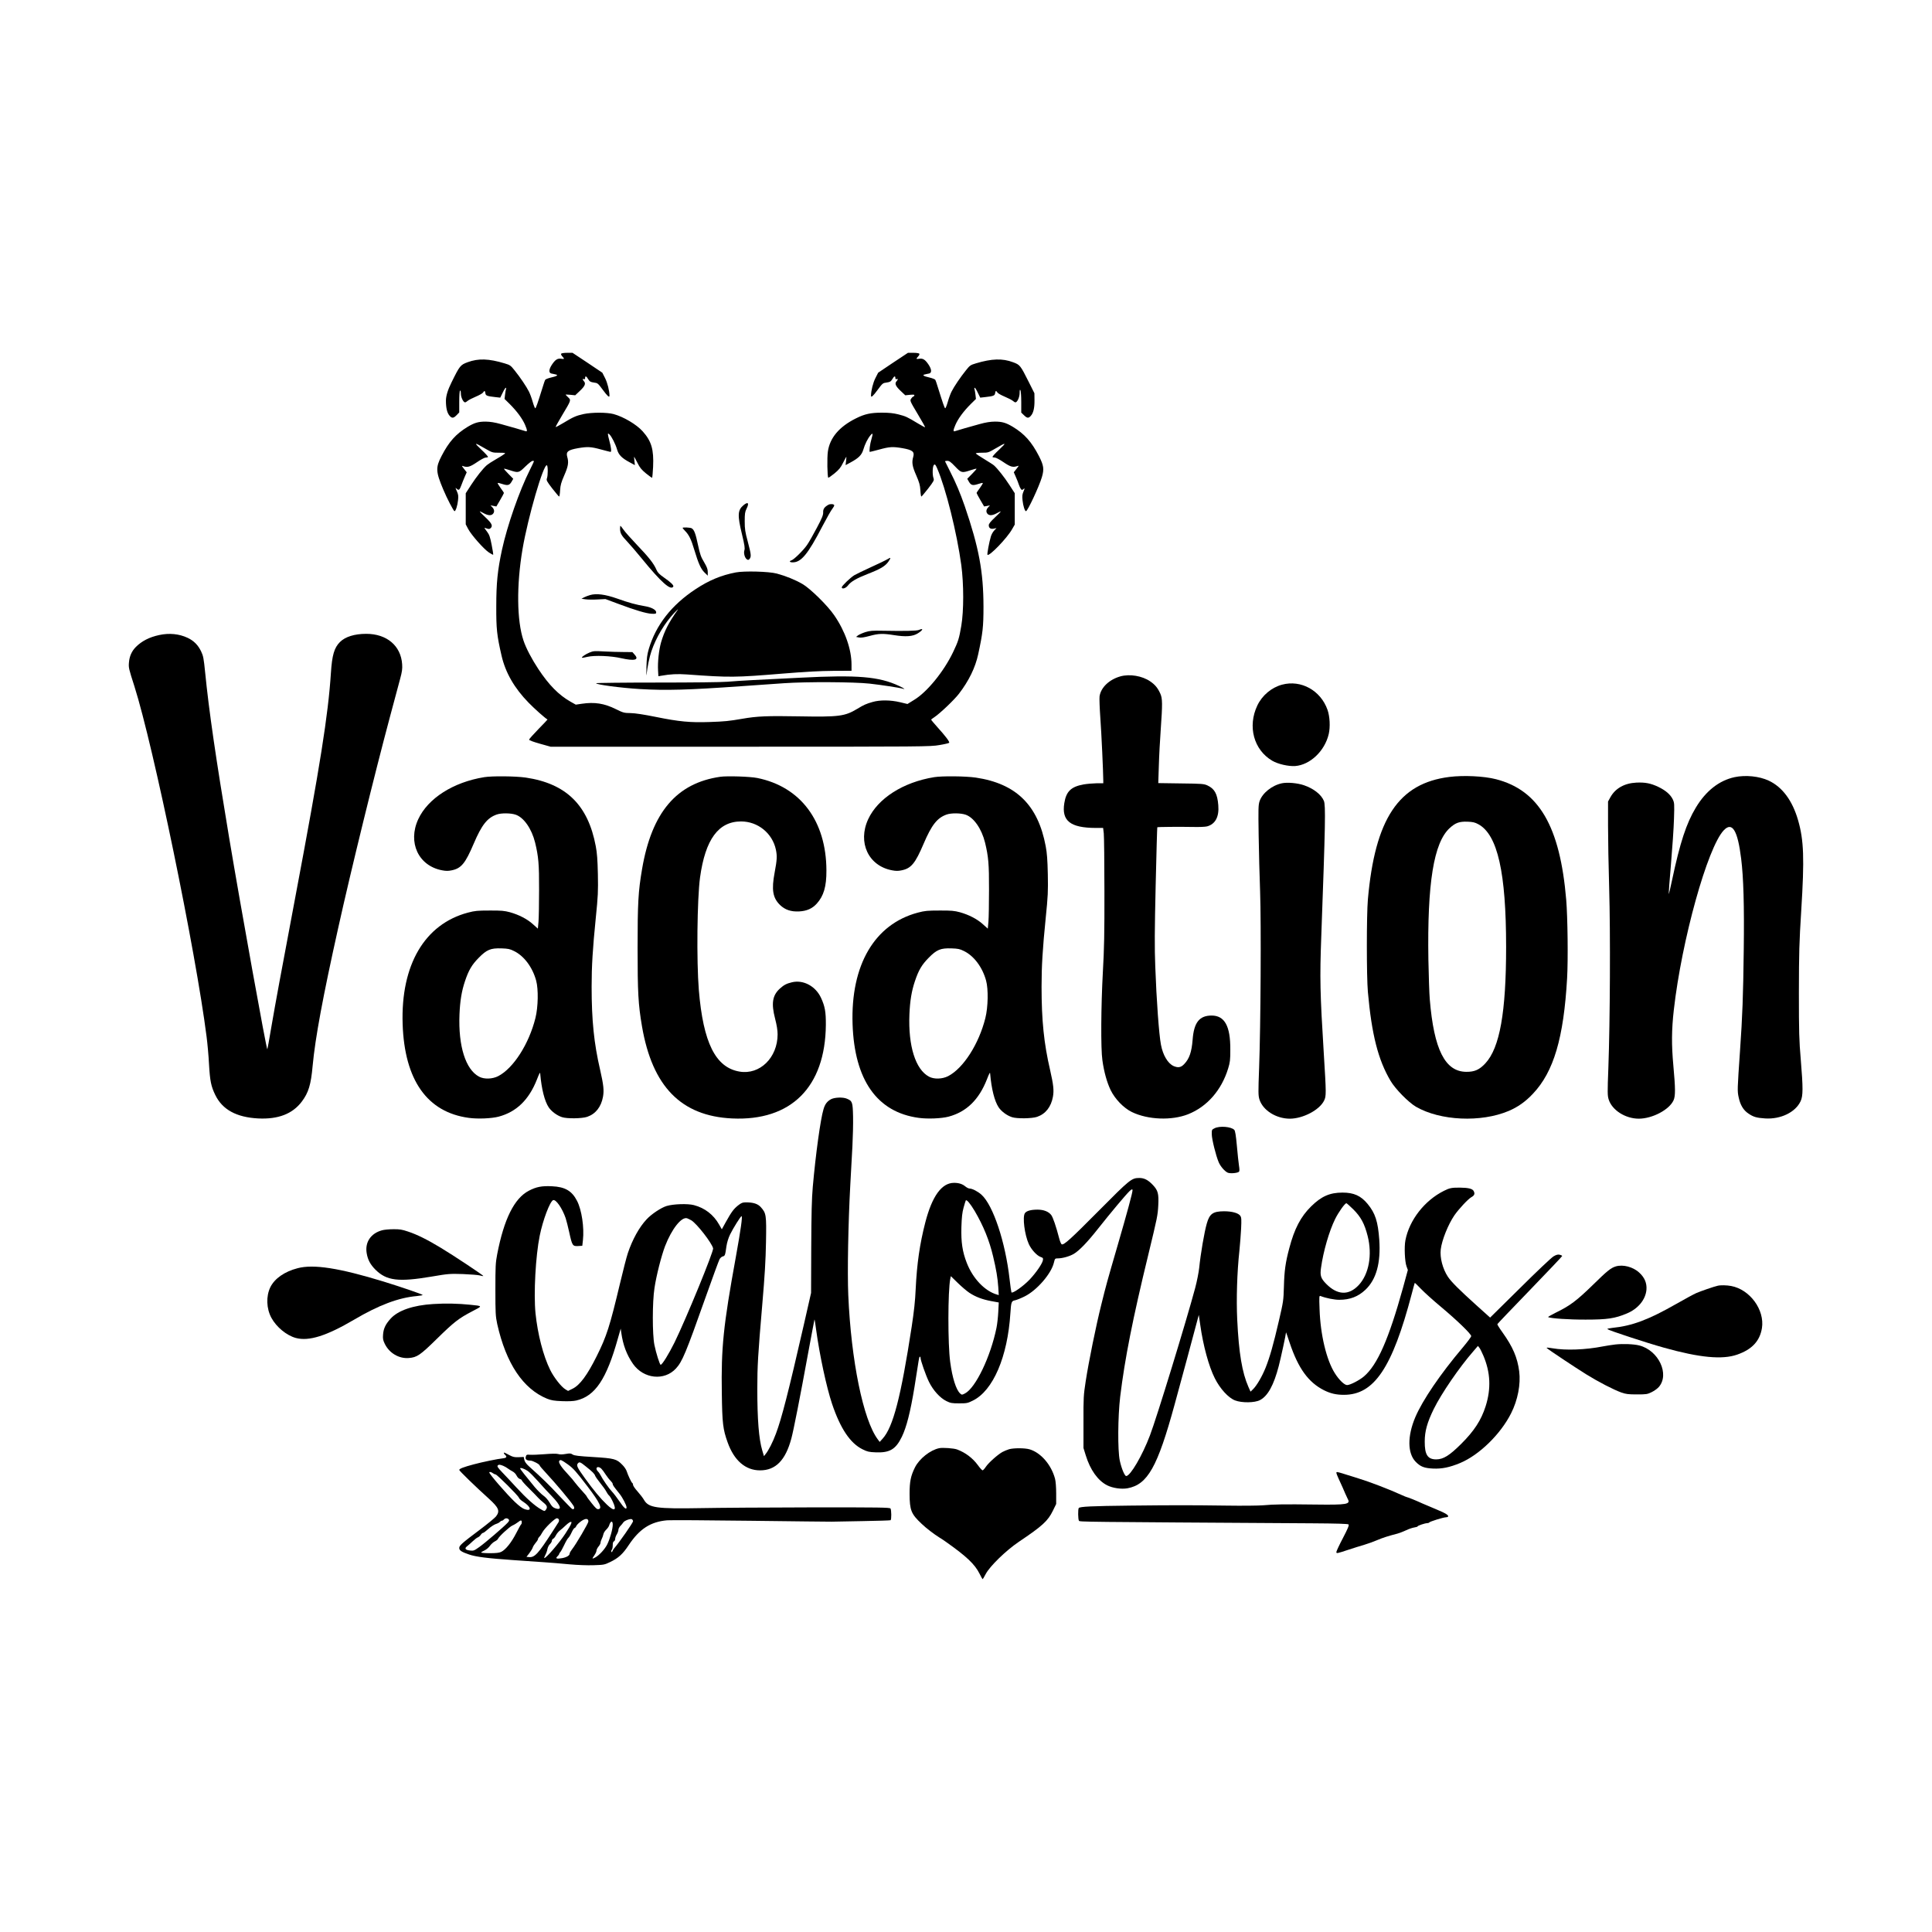 <svg width="1500" height="1500" viewBox="0 0 1500 1500" xmlns="http://www.w3.org/2000/svg">
  <!-- Original SVG transformiert und zentriert -->
  <svg x="100.0" y="273.93" width="1300" height="952.141" viewBox="0 0 2061.67 1510">
    g/2000/svg" viewBox="0 0 2061.67 1510">
  <path d="M532.37,1.1c-.4.6.2,2.1,1.4,3.3,2.9,3.1,2.7,3.6-1.4,2.9-4.4-.7-7.3,1.1-11.4,7.3-3.9,5.9-4.1,10.1-.6,10.9,1.4.3,3.7.7,5.1,1.1,3.8.8,1.9,2.1-5.5,3.8-3.5.8-6.8,2.1-7.2,2.8-.5.7-2,5.1-3.4,9.8-5.9,18.9-8.1,25.2-8.9,25.3-.4.1-1.9-3.5-3.2-8.1s-3.4-10.2-4.6-12.5c-2.9-5.9-11.1-18-17.5-25.9-5-6.3-5.7-6.8-12.4-8.8-19.6-5.9-32.2-6.3-45.4-1.5-9.1,3.4-9.8,4.1-20.2,25.3q-6.6,13.3-6.7,22c0,9.4,1.5,15.4,4.7,18.9,2.8,3.1,4.7,2.9,8.5-1l3.2-3.3v-13.1c0-7.7.4-13.4,1-13.8s1,1.1,1,3.7c0,4.5,3,10.8,5.2,10.8.6,0,2.1-.9,3.2-1.9,1.2-1,5.6-3.3,9.9-5.1s8.4-4.1,9-5.1c1.6-2.6,2.5-2.4,2.9.8.3,3,2.1,3.7,12.1,4.8l6.2.7,3-6.1c1.6-3.4,3.3-6.1,3.8-6.1s.6.7.3,1.6-.9,4-1.2,6.9l-.6,5.3,6.4,6.3c8.9,8.9,15.6,18,18.9,25.7,2.8,6.6,2.9,8.5.6,7.7-2.5-.9-19.6-5.8-30.2-8.7-7.9-2.2-13.3-3-19-3.1-9,0-13.7,1.4-22.1,6.4-14.5,8.8-23.2,18.5-32.2,36-7.4,14.2-7.1,19.2,2,40.9,4.8,11.5,12.9,27,14,27,1.4,0,3.6-6.7,4.3-13.3.6-5.4.4-7.2-1.4-11.2-2-4.6-2.1-4.8-.2-3.1,2.6,2.3,3.4,1.7,5.6-4.1.9-2.6,2.9-7.4,4.2-10.5l2.5-5.7-3.3-4.2c-3.1-4-3.2-4.1-.8-3.3,5,1.8,8.3.8,16.7-4.9,4.5-3.1,9.3-5.7,10.6-5.7,1.2,0,2.6-.3,3-.7s-3.2-4.5-8.1-9c-9.7-9.2-9.1-9.4,4.3-1.6,9,5.2,9.2,5.3,17.5,5.3,8.1.1,8.3.1,6.2,1.8-1.2.9-5.9,3.9-10.5,6.5s-9.4,5.8-10.8,7c-5,4.4-12.9,14.4-19.4,24.4l-6.6,10.2v38.3l3.1,5.9c4,7.4,19.2,24.6,25.4,28.7,2.7,1.8,5,3,5.3,2.8.2-.3-.6-5.8-1.9-12.2-1.9-9.8-2.9-12.5-5.6-16.1-1.8-2.4-3.3-4.5-3.3-4.7s1.3.1,2.9.7c2.3.8,3.3.8,4.5-.2,3.3-2.8,1.9-6-5.9-13.3-4.2-3.9-7.4-7.2-7.2-7.5.2-.2,2.4.8,4.8,2.2,5.1,2.8,9.1,3.2,11.3.9,2.2-2.2,2-5.4-.6-8.2l-2.3-2.4,3.6.7,3.6.7,4.7-8c2.5-4.3,4.6-8.2,4.6-8.6s-1.8-3.2-4.1-6.2c-2.2-3.1-3.8-5.8-3.6-6.1.3-.3,2.8.2,5.6,1.2,6.8,2.2,8.9,1.7,11.5-2.7l2.1-3.7-5.9-6c-3.3-3.3-5.8-6.2-5.5-6.4.2-.2,3.6.6,7.4,1.9,10.4,3.4,10.8,3.3,18.9-4.6,4-3.9,8-7,8.9-7s1.7.2,1.7.5-2.2,5-4.9,10.4c-13.1,26-28,68.8-34.5,98.7-5.4,25.2-7,40.8-7,69.4-.1,27.9.7,35.7,6.5,60.9,4.8,20.9,15.8,40,33.3,57.9,7.7,7.9,20.6,19.3,23.3,20.7.1.1-4.9,5.4-11.2,11.8-6.3,6.5-11.5,12.3-11.5,13,0,.8,5.1,2.7,13.3,5l13.2,3.7h233.6c227.7,0,233.9-.1,244.9-2,6.2-1,11.7-2.3,12.2-2.8,1-1-4.2-8-14.9-19.8-4-4.5-7.3-8.4-7.3-8.7,0-.2,1.7-1.6,3.8-2.9,7.1-4.7,24.7-21.5,30.4-28.9,12.4-16.2,20.2-32.2,23.8-48.8,5.6-25.9,6.5-33.6,6.5-58.6-.1-43.2-5.6-72.5-23-123.5-5.7-16.4-11-29-18.4-43.5-3.1-6.1-5.7-11.3-5.9-11.8-.2-.4,1-.7,2.7-.7,2.4,0,4.3,1.3,9.7,7,7.7,8,8.2,8.1,18.9,4.6,3.9-1.3,7.2-2.1,7.4-1.9.3.2-2.2,3.1-5.5,6.4l-5.9,6,2.1,3.7c2.6,4.4,4.7,4.9,11.5,2.7,2.8-1,5.3-1.5,5.6-1.2.2.3-1.4,3-3.6,6.1-2.3,3-4.1,5.8-4.1,6.2s2.1,4.3,4.6,8.6l4.7,8,3.6-.7,3.6-.7-2.2,2.4c-2.7,2.8-2.9,6-.7,8.2,2.2,2.3,6.2,1.9,11.3-.9,2.4-1.4,4.6-2.4,4.8-2.2.2.3-3,3.6-7.2,7.5-5.4,5.1-7.5,7.7-7.5,9.5,0,3.5,2.3,5,6.2,4.2l3.3-.7-2.8,3c-1.6,1.6-3.4,4.9-4.1,7.3-2.1,6.9-4.9,21.9-4.2,22.6,2.2,2.2,24.2-20.6,30.3-31.5l3.3-5.7v-38.6l-6.6-10.2c-6.2-9.6-14.4-19.9-18.9-24-1.1-1-6.6-4.5-12.2-7.9-5.7-3.4-10.3-6.5-10.3-7,0-.4,3.4-.8,7.7-.8,7.4,0,7.9-.1,16.7-5.3,13.4-7.8,14-7.6,4.3,1.6-4.9,4.5-8.5,8.6-8.1,9s1.8.7,3,.7c1.3,0,6.1,2.6,10.6,5.7,8.4,5.7,11.4,6.6,16.8,4.8,2.4-.8,2.3-.7-.9,3.4l-3.3,4.2,2.5,5.7c1.4,3.1,3.1,7.5,3.8,9.7s1.9,4.6,2.6,5.4c1.1,1.3,1.5,1.2,3.3-.4q2-1.8-.1,2.9c-1.7,4-1.9,5.8-1.3,11.4.7,6.7,2.8,13.2,4.2,13.2,2,0,16.2-30.4,19.6-41.9,2.9-10,2.3-14.3-3.6-25.9-9.1-17.6-17.7-27.3-32.2-36.1-8.4-5-13.1-6.4-22.1-6.4-5.7.1-11.1.9-19,3.1-10.6,2.9-27.7,7.8-30.2,8.7-2.3.8-2.2-1.1.6-7.7,3.3-7.7,10-16.8,18.9-25.7l6.4-6.3-.6-5.3c-.3-2.9-.9-6-1.2-6.9s-.2-1.6.3-1.6,2.2,2.7,3.8,6.1l3,6.1,6.2-.7c10-1.1,11.8-1.8,12.1-4.8.4-3.2,1.3-3.4,2.9-.8.6,1,4.7,3.3,9,5.1s8.7,4.1,9.9,5.1c1.1,1,2.6,1.9,3.2,1.9,2.3,0,5.2-6.3,5.2-11.5,0-3.6.3-4.6,1-3.5.5.8,1,7.4,1,14.6v13l3.3,3.2c3.9,3.8,5.6,4,8.4.9,3.2-3.5,4.7-9.5,4.6-19.1l-.1-8.8-6.7-13.4c-10.6-21.1-11-21.6-19.6-24.8-13-4.9-26.2-4.5-45.8,1.4-6.7,2-7.4,2.5-12.4,8.8-6.4,7.9-14.6,20-17.5,25.9-1.2,2.3-3.3,7.9-4.6,12.5s-2.8,8.2-3.2,8.1c-.9-.2-3-6.5-8.9-25.3-1.4-4.7-2.9-9.1-3.4-9.8-.4-.7-3.7-2-7.2-2.8-7.4-1.7-9.3-3-5.5-3.8,1.4-.4,3.7-.8,5.1-1.1,3.5-.8,3.3-5-.6-10.9-4.1-6.2-7-8-11.4-7.3-4.1.7-4.3.2-1.4-2.9,1.2-1.2,1.8-2.7,1.4-3.3-.3-.6-3.6-1.1-7.3-1.1h-6.7l-18.4,12.2-18.3,12.3-3.4,6.7c-2.9,5.7-5.3,15.3-5.4,21.5,0,2.9,2.4.8,8.2-7.1,6-8.1,6.3-8.4,11-9,4.2-.6,5.2-1.2,7-4.1,2.2-3.9,3.8-4.5,3.8-1.5,0,1.3.5,1.8,1.5,1.4,2-.8,1.9.5-.1,2.7-2.5,2.8-1.1,6,5.2,11.9l5.6,5.3,5.8-.6c4.8-.4,5.8-.2,5.3.9-.3.8-.9,1.4-1.4,1.4s-1.6,1.1-2.5,2.5c-1.6,2.5-1.5,2.8,8,18.7,5.3,8.8,9.5,16.3,9.2,16.5-.2.2-4.4-2.1-9.4-5.1-12.9-7.8-14.3-8.4-23.5-10.8-6-1.5-11.4-2.1-20.2-2.1-13.8,0-21.2,1.6-32,7-20.7,10.3-32.2,24-34.6,40.9-1.1,7.4-.7,31,.5,32.2.3.2,3.7-2.1,7.5-5.2,5.7-4.7,7.7-7.1,10.7-13.2,2.1-4.1,3.9-7.4,4-7.4.2,0,0,2.3-.3,5.1l-.6,5.2,6.1-3.3c9.9-5.3,13.8-9.2,15.7-15.7,2-6.8,5.4-13.7,8.9-17.8,2.9-3.5,3.2-2.2,1.2,4.6-1.9,6.1-3.1,15.9-2,15.9.5,0,5.9-1.4,11.9-3,12.4-3.4,16.5-3.6,28.2-1.6,12.5,2.2,15.1,4.4,13.3,10.7-2,6.8-1.2,11.7,3.7,22.8,3.8,8.8,4.7,11.9,5.1,18.3.2,4.3.8,7.8,1.2,7.8s4.1-4.5,8.4-9.9c6.9-9,7.5-10.2,6.6-12.6-1.6-4.2-1.3-15,.5-16.5,1.3-1.1,1.9-.4,3.9,4.1,10.7,24.6,24.4,79.6,29.8,119.4,3.1,23.7,3.1,56.1,0,74.5-2.7,15.9-3.8,19.3-10.1,32.5-11.4,23.9-32.2,49.4-48.1,58.9l-8.1,5-9.2-2.2c-11.7-2.8-24.7-2.9-33.7-.3-8.1,2.3-10.9,3.6-18.8,8.4-15.5,9.3-22.4,10.2-72.2,9.3-38.4-.7-51.3-.2-69.5,3-16.2,2.8-21.8,3.4-40.5,4-23.5.8-37-.4-66-6.3-15-3-25.3-4.6-31-4.7-8-.1-9.1-.4-18-4.8-14.5-7.2-26.3-9-42-6.7l-7.5,1.1-6.4-3.6c-14.6-8.3-26.6-20.5-39.6-40.1-8.2-12.4-15.3-25.9-18.4-35.3-8.2-24.4-8.7-67.9-1.2-112.3,6.6-39.1,26-105.9,30.1-103.4,1.3.8,1.3,12.6,0,16-.9,2.4-.3,3.6,6.6,12.6,4.3,5.4,8,9.9,8.4,9.9s1-3.5,1.2-7.8c.4-6.4,1.3-9.5,5.1-18.3,4.9-11.1,5.7-16,3.7-22.8-1.8-6.3.8-8.5,13.3-10.7,11.7-2,15.8-1.8,28.2,1.6,6.1,1.6,11.3,3,11.8,3,1.3,0,.8-5.4-1.3-13.1-2.5-9.6-2.6-10.7-.1-8.5,2.7,2.5,7.6,12.1,9.5,18.8,1.9,6.5,5.8,10.5,15.8,15.8l6.1,3.3-.6-5.2c-.3-2.8-.5-5.1-.3-5.1.1,0,1.9,3.3,4,7.4,3,6.1,5,8.5,10.7,13.2,3.8,3.1,7.2,5.5,7.5,5.2.2-.3.7-6.3,1.1-13.4,1-21.4-2-31.6-12.8-43.7-7.6-8.5-23.5-17.9-35.9-21.3-8.4-2.2-26.7-2.2-36.9,0-9.1,2-13,3.7-24.8,10.9-5,3-9.3,5.3-9.6,5.1-.2-.3,3.4-6.8,8-14.5,11.2-18.7,11.2-18.6,7.4-22.1-1.7-1.6-3.1-3.1-3.1-3.3s2.7-.1,5.9.2l5.9.6,5.6-5.3c6.3-5.9,7.7-9.1,5.2-11.9-2-2.2-2.1-3.5-.1-2.7,1,.4,1.5-.1,1.5-1.4,0-3,1.6-2.4,3.8,1.5,1.8,2.9,2.8,3.5,7,4.1,4.7.6,5,.9,11,9,5.8,7.9,8.2,10,8.2,7.1-.1-6.2-2.5-15.8-5.4-21.5l-3.4-6.7-18.3-12.3-18.4-12.2h-6.7c-3.7,0-7,.5-7.3,1.1Z"/>
  <path d="M756.77,187.7c-7.1,6-7.5,12.2-1.8,35.6,3.3,13.7,3.8,17.4,3,19.8-1.2,3.6.5,9.6,3.2,11.3,1.5.9,2.1.7,3.3-.8,2.1-2.9,1.8-5.4-2.3-21-3.3-12.2-3.8-15.6-3.8-25.1s.3-11.6,2.3-15.7c3.5-7,1.7-8.8-3.9-4.1Z"/>
  <path d="M861.37,187.1c-4.9,2.8-6.6,5.2-6.4,9.4.1,3.2-1.3,6.8-7.8,19-4.3,8.2-9.7,17.7-12,21-4.5,6.6-16,17.9-19.2,19-3.3,1-2.4,2.5,1.5,2.5,10.4,0,18.7-10.1,36.3-44,5.5-10.5,11.1-20.4,12.6-22.1,1.4-1.8,2.4-3.7,2.2-4.3-.5-1.5-4.8-1.8-7.2-.5Z"/>
  <path d="M604.87,216.4c0,5.5,1.6,8.5,8.8,16,3.7,3.9,11.8,13.4,18.1,21.1,23.7,29,35.5,39.5,38.6,34.4,1-1.5-2.9-5.3-11.4-11.2-5.7-4-7.8-6.1-9.2-9.4-3.2-7.6-9.4-15.5-23.6-30.3-7.6-8-15.3-16.6-17.1-19.3-1.8-2.6-3.5-4.7-3.7-4.7-.3,0-.5,1.5-.5,3.4Z"/>
  <path d="M681.87,215.6c0,.3,1.4,1.9,3,3.6,4.8,4.8,7.6,10.5,11.4,23.3,5.1,16.9,8.1,23.6,12.6,28l4,3.9v-4.5c0-3.5-1-6.1-4.5-12.1-3.9-6.4-5-9.6-7.5-21.1-3-14.4-4.8-19-7.9-20.7-2.1-1-11.1-1.4-11.1-.4Z"/>
  <path d="M934.37,254c-1.6,1-10.5,5.4-19.9,9.6-9.4,4.3-18.9,8.9-21.1,10.2-4.9,3-15.5,13.2-15.5,14.9,0,2.7,4.9,1.3,7.5-2.1,3.9-5.1,10.4-8.8,25.1-14.6,15.2-5.9,21-9.4,24.9-15,3.3-4.8,3-5.6-1-3Z"/>
  <path d="M747.37,270.4c-17.8,3.4-33,9.7-49.5,20.6-29.6,19.5-48.8,44.1-57.6,73.6-2.1,7.3-2.6,11.4-2.9,22.4-.2,7.4-.1,11.7.1,9.5,1.1-9.9,3.5-21.7,6-29,5.6-16.7,16.3-34.7,27.9-47,3.7-3.9,5.7-5.7,4.5-4-11.1,15.6-16.4,26-20.5,40-2.7,9.6-4.3,23.9-3.7,34.9l.4,6.8,3.6-.6c11.1-2,19.9-2.4,31.3-1.6,53.4,3.9,59.2,3.8,119-1.1,26.9-2.2,45.2-3.2,61.1-3.3l22.8-.1v-7.6c0-18.7-7.8-41.1-21.2-60.6-8.2-12.1-29.6-33.1-39.3-38.7-9-5.2-20.4-9.8-31.5-12.8-9.8-2.6-39.8-3.4-50.5-1.4Z"/>
  <path d="M567.87,298.3c-2.5.7-5.8,2-7.5,2.9l-3,1.6,4.9.7c2.7.4,9.3.5,14.7.2l9.9-.5,15.6,5.8c21,7.9,34.8,12,41.4,12.3,4.9.2,5.5,0,5.5-1.8,0-3-5.8-6.2-13.8-7.5-10.7-1.8-19.7-4.2-34.2-9.4-14.8-5.2-25.6-6.6-33.5-4.3Z"/>
  <path d="M972.87,341.2c-2.6,1.2-17.7,1.5-44,1-13.4-.3-16.4,0-22,1.7-3.6,1.2-7.6,3-9,4l-2.4,1.9,3.6.7c2.5.5,6.4-.1,13.1-1.9,11-3,16.2-3.2,30-1,14.4,2.3,23.1,1.7,29.2-2.1,6.6-4.1,7.6-6.9,1.5-4.3Z"/>
  <path d="M37.37,347.5c-12.1,2.6-21.4,7.4-28.6,14.6-5.2,5.2-8,11.6-8.6,19.3-.5,6.4-.3,7.3,6.7,29.1,23.5,74,75.5,325.9,88.9,431.5,1.1,8.5,2.5,23.8,3,34,1.2,20.6,2.5,27.1,7.7,37.8,8.8,18.1,26.1,27.5,52.9,28.9,24.6,1.2,42.2-5.6,53.6-20.7,8.3-11,11.3-20.7,13.4-44.2,3.2-34.3,12.5-84.5,31.5-169.8,15.9-71.7,44.6-188.5,63.6-259.5,5.3-19.8,11-41,12.6-47,2.4-8.8,2.9-12.4,2.5-18-1.5-22.8-18.9-37.5-44.2-37.5-14.5,0-25.9,3.6-32.4,10.1-7,7-9.7,16.1-11.1,37.8-3.4,52.2-13.1,113.2-44,277.1-17.9,94.9-23.9,127.5-29.5,159.9-2.4,14.5-4.6,26.5-4.8,26.7-1,1-32.5-173.7-47.2-261.6-16.3-97.8-24.6-154.4-29.4-202.8-1.7-17-2.3-20.1-4.9-25.5-3.7-7.8-9-13.2-16.7-16.8-10.4-4.9-22.7-6.1-35-3.4Z"/>
  <path d="M567.37,369c-4.9,2-10.2,5.6-9.4,6.4.2.3,3.3-.2,6.9-1.1,8.6-2,29-1.2,41.4,1.7,16.4,3.7,22.4,2.2,16.7-4.2l-2.9-3.3-10.9-.1c-5.9,0-16.6-.3-23.8-.7-11.8-.7-13.5-.6-18,1.3Z"/>
  <path d="M1220.87,398.4c-13.8,3.9-24.1,13.8-25.6,24.7-.3,2.4.1,14.5,1,26.9,1.4,19,3.5,65.6,3.6,76.7v3.3h-8.2c-4.6.1-11.7.7-15.9,1.4-15.6,2.8-21.6,8.6-23.9,23.1-3.5,21.8,7.4,30.4,38.7,30.5h9.1l.8,6.7c.4,3.8.8,35.8.8,71.3.1,52.5-.3,70.9-1.9,99-2.3,41.7-2.7,94.9-.6,109,2,14.5,5.6,27.3,10.2,36.9,5.4,11,16,22,26.1,26.9,19.8,9.6,49,10.7,69.3,2.7,23.3-9.3,41-29.5,49.2-56.2,2.4-7.8,2.7-10.5,2.7-23.3.2-29.1-7-42-23.1-42-15.1.1-21.7,8.6-23.3,29.8-1.2,15.1-4,23.3-10.3,29.9-4,4.3-7.5,4.9-13.1,2.5-7.1-3.2-13.2-13.4-15.6-26.3-2.4-12.4-5.5-54.8-7-96.5-.9-23.2-.8-43.2.5-99.9.9-39,1.8-71.1,2-71.3.5-.5,28.4-.7,43.5-.4,8.2.2,15.3-.1,17.8-.7,10.2-2.8,15-11.9,13.8-26.1-1.1-14-4.6-20.3-13.5-24.4-4.3-1.9-6.6-2.1-32.5-2.4l-27.9-.4.7-21.3c.3-11.7,1.4-31.6,2.3-44.1,2.3-32.5,2.2-38.8-.5-44.8-3.2-7.1-6.6-11.1-12.5-15.1-10-6.8-25.1-9.3-36.7-6.1Z"/>
  <path d="M827.37,400c-19.8,1-45.9,2.3-58,2.9s-26.7,1.6-32.5,2.1c-5.8.6-44.3,1-85.7,1s-75.4.4-75.7.8c-1,1.6,30.3,5.8,53.9,7.2,32.1,1.9,60,1.1,124.5-3.5,19-1.3,42.8-3,53-3.7,27.6-1.9,85.7-1.6,105.2.5,14.3,1.6,36.8,5,41.1,6.3,3.7,1.2,1.4-.6-4.9-3.5-24.6-11.5-50.9-13.7-120.9-10.1Z"/>
  <path d="M1419.97,408.6c-13,3.5-24.5,13.2-30.4,25.6-12.3,25.8-4.4,54.8,18.4,68.1,7,4.1,19.8,7,28.1,6.5,18.5-1.4,36.5-18.5,41.4-39.4,2-8.7,1.4-21.5-1.5-29.8-8.4-23.9-32.6-37.3-56-31Z"/>
  <path d="M437.57,522.5c-38.2,6.2-69.3,26.1-81.2,51.8-13.2,28.6.3,57.5,29.5,62.9,4.7.9,7.5.9,11.7,0,11.8-2.4,16.8-8.6,27.1-32.8,9.9-23.2,16.7-31.8,28.3-35.9,5.6-2,17.4-1.9,23.4.2,10,3.4,19.7,17.3,23.9,34.3,4.2,17.3,5,26.6,4.9,58,0,16.8-.3,34.4-.7,39.3l-.8,8.7-6-5.4c-7-6.4-17.3-11.7-28.4-14.8-6.7-1.8-10.5-2.2-24.9-2.1-15.2,0-18.1.3-26.9,2.6-53.3,14.2-82.7,64.5-80.3,137.2,2.3,69,30.2,108.6,81.5,115.5,11,1.5,27.9.8,36.7-1.5,22.1-5.9,37.4-20.9,47.2-45.9,3-7.7,3.9-9.3,4-7,1.6,18.8,5.4,33.9,10.5,41.5,3.4,5,10.1,10,16.3,12,6.1,2.1,24.8,1.8,31.1-.4,10.4-3.6,17.1-12.2,19.4-24.7,1.4-7.9.7-14.5-3.5-33-7.6-32.6-10.5-61.2-10.5-102.5,0-25.7,1.3-46.6,5.1-84.5,2.8-27.4,3-32.9,2.6-54-.4-18-1-26.1-2.6-34.5-9.5-50.7-36.4-77.1-86.2-84.5-12.6-1.8-41.2-2.1-51.2-.5ZM474.37,736.6c12.3,6,22.7,19.9,27.2,36.4,2.9,10.6,2.5,32.5-.9,46.1-8,32-27.1,61.8-45.8,71.5-7.2,3.7-17.3,4-23.5.7-16.7-8.8-25.8-37.7-24.2-76.8.7-16.7,2.7-28.8,6.8-40.9,4.5-13.5,8.5-20.2,16.9-28.7,9.9-10.1,14.7-12,28-11.6,8.1.3,10.4.7,15.5,3.3Z"/>
  <path d="M728.37,522c-53.9,7.7-84.5,43.8-96.4,113.7-4.7,27.4-5.5,41.7-5.5,96.8s.8,69.8,5.4,96.7c12.7,74.2,48.2,110.5,110.9,113.5,72.7,3.4,114.8-38.6,115.5-115.2.1-16.1-1.1-22.7-5.9-33.2-6.6-14.4-21.7-22.6-35.7-19.3-6.8,1.6-10,3.3-14.9,7.7-9.3,8.4-10.9,18.2-6,37.1,2.1,8.1,3.1,14.5,3.1,19.3,0,28.7-21.9,50.2-46.9,45.9-29.5-5-44.7-35.4-50.1-100.5-2.9-35.9-2.1-112,1.5-138.6,6.5-46.8,22.6-68.9,50.5-68.9,20.7,0,38.6,14.5,42.9,34.8,1.6,7.8,1.4,12.4-1.5,27.8-4.1,21.6-2.4,31.5,6.6,40.3,6.1,5.9,13.5,8.4,23.5,7.9,9.5-.5,16.2-3.5,21.8-9.7,8.5-9.5,11.9-21,11.8-40.8-.2-60.8-31.8-103-85.1-113.8-8.9-1.8-37-2.7-45.5-1.5Z"/>
  <path d="M991.57,522.5c-38.2,6.2-69.3,26.1-81.2,51.8-13.2,28.6.3,57.5,29.5,62.9,4.7.9,7.5.9,11.7,0,11.8-2.4,16.8-8.6,27.1-32.8,9.9-23.2,16.7-31.8,28.3-35.9,5.6-2,17.4-1.9,23.4.2,10,3.4,19.7,17.3,23.9,34.3,4.2,17.3,5,26.6,4.9,58,0,16.8-.3,34.4-.7,39.3l-.8,8.7-6-5.4c-7-6.4-17.3-11.7-28.4-14.8-6.7-1.8-10.5-2.2-24.9-2.1-15.2,0-18.1.3-26.9,2.6-53.3,14.2-82.7,64.5-80.3,137.2,2.3,69,30.2,108.6,81.5,115.5,11,1.5,27.9.8,36.7-1.5,22.1-5.9,37.4-20.9,47.2-45.9,3-7.7,3.9-9.3,4-7,1.6,18.8,5.4,33.9,10.5,41.5,3.4,5,10.1,10,16.3,12,6.1,2.1,24.8,1.8,31.1-.4,10.4-3.6,17.1-12.2,19.4-24.7,1.4-7.9.7-14.5-3.5-33-7.6-32.6-10.5-61.2-10.5-102.5,0-25.7,1.3-46.6,5.1-84.5,2.8-27.4,3-32.9,2.6-54-.4-18-1-26.1-2.6-34.5-9.5-50.7-36.4-77.1-86.2-84.5-12.6-1.8-41.2-2.1-51.2-.5ZM1028.37,736.6c12.3,6,22.7,19.9,27.2,36.4,2.9,10.6,2.5,32.5-.9,46.1-8,32-27.1,61.8-45.8,71.5-7.2,3.7-17.3,4-23.5.7-16.7-8.8-25.8-37.7-24.2-76.8.7-16.7,2.7-28.8,6.8-40.9,4.5-13.5,8.5-20.2,16.9-28.7,9.9-10.1,14.7-12,28-11.6,8.1.3,10.4.7,15.5,3.3Z"/>
  <path d="M1626.07,522.2c-62.6,7.8-91.6,51.5-100.4,150.8-1.7,19.5-1.7,94.7,0,114,4.7,52.4,12.6,83.6,27.9,109.4,6,10.2,22.1,26.5,31.3,31.9,29.9,17.3,80,19.6,114.1,5.2,11.3-4.8,20.6-11.3,30-21.3,25.5-27,37.8-68.5,42-142.2,1.3-22.6.7-74.9-1.1-96.5-7.6-90.4-33.5-134.9-86.5-148.5-14.7-3.8-39.9-5-57.3-2.8ZM1661.77,580.5c23.6,12.9,34.1,59.3,34.1,151,0,80.4-7.8,124.2-25.5,143.3-7.3,7.9-13.3,10.6-23.5,10.5-26.1-.1-39.9-27.3-45-89.3-.6-6.9-1.3-28.7-1.7-48.5-1.5-94.4,6.5-144.4,26.3-162.4,7.1-6.5,11.8-8.1,21.9-7.8,6.6.3,9,.8,13.4,3.2Z"/>
  <path d="M1977.07,522.5c-18.9,4.1-35.2,16.9-47.5,37.3-11.8,19.5-19.6,43.3-29.4,89.6-2,9.8-3.9,17.4-4.1,16.8-.1-.5,1.1-17.1,2.8-36.8,1.7-19.8,3.4-44.7,3.7-55.5.6-18.9.5-19.8-1.6-24.3-2.9-5.8-8.7-10.8-17.6-15.1-9.4-4.5-16.4-5.8-27.1-5.3-14.6.7-25.9,7-32,18l-2.9,5.3v29.5c0,16.2.6,51.1,1.4,77.5,1.6,54.2,1.1,163.5-1,220.8-1.2,31.1-1.1,34.2.4,39.1,4.2,13.2,20.6,23.6,37.2,23.6,16.7-.1,37.3-11,42.6-22.5,2.5-5.4,2.4-14.6-.2-43.1-2.3-25.3-2.2-43.8.6-68.4,9.7-85.9,41.5-200.1,61.5-221.1,10.4-11,17.1,0,21.4,34.9,2.9,23.2,3.9,57.6,3.2,112.2-.7,57-1.6,81.5-4.6,124.5-3.3,48.1-3.4,49.2-1.6,57.5,2,9.3,5.8,15.6,12,19.7,6.1,4.2,10.1,5.3,20.6,6,19.1,1.2,37.3-7.6,43.6-21.2,3.1-6.6,3.1-16.2.2-51.4-2-23.6-2.3-33-2.3-82.6.1-50,.4-60.8,2.9-101,4-63.8,3.2-86.4-3.9-111-7-24.2-19.3-40.8-36.1-48.7-11.8-5.5-28.5-7.2-42.2-4.3Z"/>
  <path d="M1419.87,530c-12.4,2.6-24.2,12.1-27.6,22.2-1.5,4.7-1.6,8.8-1.1,41.8.3,20.1,1.1,51.3,1.8,69.5,1.4,39.2.7,165-1.2,216.3-1.2,31.6-1.1,34.6.4,39.6,4.3,13.4,20.6,23.6,37.5,23.6,16.3-.1,36.5-10.8,42.1-22.3,2.7-5.6,2.7-8.3-.4-58.2-4.6-74.2-5-92.6-3.1-143.5,5.1-139.2,5.5-161.9,3.2-167.4-3.3-7.8-12.6-15.1-24.6-19.2-8-2.7-20.3-3.8-27-2.4Z"/>
  <path d="M864.67,919c-4.8,2.6-7.5,6.1-9.3,12.4-3.7,12.2-9.6,55-13.2,95.6-1.3,15.1-1.7,31.9-1.9,75l-.2,55.5-9.1,40c-18.8,82.2-27.2,114.9-34.2,133.4-3.8,10.3-9.1,20.7-12.8,25.2l-1.9,2.4-2.1-7c-4.2-14.1-6.1-37.9-6.1-76,0-27.7.8-41.8,6.1-103.5,3.1-36.1,4.2-54.7,4.6-77.2.6-33.4.3-35.4-6.4-42.9-3.7-4.1-9.2-5.9-18.3-5.9-4.1,0-5.6.6-9.7,3.8-5.5,4.4-8.1,8-15.1,20.5l-4.9,8.9-3.3-5.8c-6.9-12.2-17.6-20.5-31.1-24-7.7-2-25.3-1.4-33.6,1.1-6.6,2-18.6,9.9-24.6,16.4-9.1,9.7-17.4,24.7-23.1,41.6-1.5,4.4-5.8,21.1-9.6,37.1-12.6,53-16.5,65.3-28.8,89.9-11.7,23.5-20.7,35.6-29.7,40l-5.5,2.7-3.2-1.9c-5.1-3-14.2-14.6-18.8-23.9-8.7-17.7-15.4-44-18.1-69.8-2.4-24.2.1-70.6,5.2-95.6,3.9-19.3,12.6-42.2,16.5-43.7,3.4-1.3,11.2,9.9,15.4,22.1,1,3,3,11,4.5,17.8,3.5,16,4.1,17,10.8,16.6l5.2-.3.8-7c1.7-15.5-1.5-37.1-7.2-48.2-6.3-12.4-14.8-17.4-31-18.1-12.5-.6-19.2.7-28.4,5.5-18,9.4-30.6,34.9-39,78.3-2,10.4-2.2,14.7-2.2,43.5s.2,32.7,2.3,42.5c10.9,48.5,31.8,79.7,61.4,91.8,5.2,2,8.5,2.6,18.4,3,7.9.3,14.1,0,17.5-.8,23.3-5.4,37.3-26.3,51.4-77l3.3-11.5.7,5c2.1,15.1,6.7,27.3,14.5,38.5,13,18.4,38.5,21.1,52.8,5.6,7.8-8.5,12-18.4,36.7-88.2,8.4-23.7,16-44.4,16.9-46.1.8-1.7,2.6-3.3,4-3.7,2.8-.7,3-1.1,4.6-12.6.7-4.6,2.4-10.2,4.5-14.5,3.6-7.4,13-22.5,14.1-22.5,1.4,0-1,16.8-7.1,50.6-15.4,84.7-18.1,111.2-17.2,167.7.5,37,1.4,44.1,7.1,60.1,8,22.5,22,34.6,40,34.6,19.2,0,31.3-12.4,38.5-39.2,2.6-9.4,11-52.1,20.6-104.8,4.2-22.8,7.8-41.6,7.9-41.8.2-.1,1.1,5.5,2,12.5,4.3,31.5,12.8,71,19.6,91.3,10.3,30.6,22.4,48.6,37.6,56.1,5.8,2.9,8,3.4,15.9,3.7,17.5.8,25-3.7,32.5-19.2,5.7-11.8,10.5-30.5,15.5-61.1,2.4-14.9,4.7-29.4,5.1-32.3.4-2.8,1-5.2,1.5-5.2s.9.7.9,1.5c0,3.1,6.4,21.4,10.3,29.4,5.1,10.5,13.6,19.9,21.5,23.8,5.1,2.5,6.8,2.8,15.7,2.8,9.4,0,10.5-.2,16.9-3.4,24.9-12.2,42.8-53.9,46.2-107.6.9-13.8,1.3-15.1,5.8-15.9,1.9-.4,7.2-2.5,11.8-4.8,15.1-7.5,32.8-28,36-41.6,1.2-5,1.4-5.2,4.8-5.2,5.7,0,14.5-2.5,19.6-5.5,6.7-3.9,16.9-14.5,29.9-31,15.1-19.1,34.5-42.3,38.9-46.4q3.6-3.5,3.6-1c0,3.2-6.7,27.8-18.5,68.4-13.2,45.4-13.8,47.6-20,72.6-6.6,26.5-15.3,69.2-19.2,94.4-2.6,17-2.8,19.8-2.7,50v32l2.8,9c5.5,17.9,14.9,31.1,26.3,36.9,7,3.5,17.4,5,25,3.7,24.9-4.6,37-26,58.1-103.1,6.1-22.1,25.2-92.9,28.6-106l1.2-4.4,1.8,12.4c3.5,25.1,10.5,51,17.9,65.6,6.5,13,16.8,24.2,25,27.3,8.3,3.2,24.2,3,30.6-.4,9.6-4.9,17-18.4,23.1-41.8,2.4-9.2,9-39.4,9-41.6,0-.3,2.1,5.5,4.5,12.9,10.6,31.6,23.1,48.7,42.3,58.4,8.1,4,14.9,5.6,24.5,5.6,37.2,0,59.5-33.2,83.4-124,1.9-7.4,3.7-13.7,3.8-13.8.2-.2,3.6,3.1,7.7,7.4,4,4.2,15.1,14.2,24.7,22.2,19.5,16.3,37.1,33.3,37.1,35.9,0,1-4.8,7.4-10.6,14.3-27.4,32.4-49.3,64.6-58.2,85.5-9.9,23.3-9.7,44.5.4,54.9,5.9,6.1,10.6,7.9,21.5,8.4s20.4-1.5,33.2-6.8c23.5-9.8,49.8-35.4,62.8-61.2,8.3-16.4,12-35.9,10-51.7-2.2-17-7.8-30.1-20.6-48-3.7-5.1-6.5-9.6-6.3-10.1s18.2-19.4,40.1-42c21.8-22.6,39.7-41.4,39.7-41.9s-1.4-1.2-3-1.6c-2.3-.5-4.2,0-7.6,2-2.6,1.5-21.2,19.1-41.3,39.1l-36.8,36.3-16.8-15.1c-21.2-19.1-31.1-29-35.2-35.2-6.4-9.7-10-23.4-8.8-33.6,1.4-11.6,9.1-30.7,16.8-42,5.4-7.8,16.7-19.9,20.8-22.3,4-2.2,4.7-4.3,2.9-7.7-1.5-2.8-6.7-4-16.6-4.1-10.2-.1-13,.4-19.9,3.9-23.9,11.9-42.7,36-47.5,60.9-1.6,8.1-.8,26.3,1.4,32.2l1.6,4.4-6,22c-17.5,63-31.4,94.8-48,109-5.6,4.8-17.1,10.7-20.8,10.7-3.3,0-9.9-6.3-15.1-14.6-10.3-16.2-17.8-47.5-18.8-78.8-.6-16.3-.5-16.9,1.3-16.2,6.6,2.6,16.9,4.6,22.9,4.6,13.2,0,23.3-3.9,32.2-12.3,13.5-12.7,19.1-33.2,17.1-61.8-1.6-22.2-4.9-32.5-14.3-43.9-8.3-10.1-17-14-30.9-14-15.8,0-26.1,4.6-38.7,17-12.8,12.6-20.6,27.5-26.9,51.5-4.7,17.6-6.1,27.8-6.6,47-.5,17.5-.7,18.7-6.1,42-6.8,29.4-11.2,44.9-16.4,58-4.4,11-11.1,22.4-15.7,26.8l-2.9,2.8-2.6-5.8c-7.8-17.8-11.8-41.5-13.8-82.9-1.2-25.3-.2-58.4,2.7-85,.8-7.6,1.7-19.8,2.1-27.1.5-11.3.4-13.6-1-15.7-2.3-3.4-10.1-5.6-20.1-5.6-13.5.1-17.7,3-21.1,14.9-3.1,10.6-7.7,37.6-9.4,54.7-.6,5.5-2.8,16.8-5,25-10.9,40.7-47.3,159.6-55.7,181.5-9.4,24.8-24.1,49.9-29.2,49.9-1.9,0-5.8-9.3-7.9-19-2.7-12.8-2.4-53.9.5-78.7,5.7-46.8,15.4-95.9,34.7-175.2,11.1-45.9,11.5-47.8,12.2-60.6.7-14.1-.4-18.2-6.5-24.7-5.9-6.3-10.7-8.8-16.9-8.8-9.5.1-11.3,1.5-49.8,40.3-34.7,35-43,42.5-45.7,41.4-.7-.2-2.1-3.5-3.1-7.3-3.8-14.6-7.7-26.2-9.9-28.9-3.2-4.1-9.2-6.5-16.8-6.5-8.2,0-13.5,1.5-15.5,4.3-3.2,4.6-.4,26.7,4.8,38.1,3.1,6.8,9.8,14.1,14.4,15.8,3.1,1.1,3.4,1.5,2.9,4.3-.9,4.3-8.4,15.2-16.2,23.5-7.9,8.3-21.4,17.8-22.5,15.8-.3-.7-1.4-8.1-2.3-16.3-5.1-45.4-20.2-90.9-34.6-103.9-4.6-4.1-11.2-7.5-14.7-7.6-1.2,0-3.5-1.2-5.2-2.6-3.6-3-8-4.4-13.9-4.4-15.1,0-26.9,16.2-35.3,48.5-6.9,26.7-10.4,50.9-11.9,82.2-.6,14.3-2,27.2-4.9,46.3-13.3,86.8-22.9,123.8-35.8,138l-3.6,4-2.4-3.2c-17.9-23.9-32.8-96.8-36.3-177.7-1.2-27.8-.1-88.2,2.5-135.8.8-14.7,2-36,2.6-47.3s1-27.8.8-36.7c-.4-17.8-.9-19.1-7.6-21.9-4.8-2.1-15-1.7-19.5.6ZM1041.57,1056.7c10.7,18.3,18,36.1,22.7,56.1,3.8,15.9,5.5,26.1,6.3,37.6l.6,9.8-2.4-.7c-14.8-4.3-29.6-19.8-37-39-5.4-13.8-7.1-25.6-6.6-44,.4-12.2,1-17.9,2.7-24,1.2-4.4,2.4-8.3,2.7-8.8,1-1.6,5.5,3.8,11,13ZM1507.77,1054.7c9.3,9.3,13.8,17.7,17.6,32.7,5.9,23.3,1.6,47-11,60.5-12.2,13-26.2,12.5-40-1.5-6.7-6.8-7.8-10.2-6.4-19.8,2.8-20.3,10.1-45.4,17.4-60.1,4.1-8.3,11.9-19.3,13.8-19.4.4-.1,4.3,3.4,8.6,7.6ZM692.57,1068.1c6.9,4.2,25.1,27.6,26.9,34.5.9,3.5-33,86.2-47.5,115.9-7.1,14.3-15.2,27.5-17.1,27.5-1.1,0-5.7-14.5-7.7-24.5-2.6-12.9-2.6-52.9.1-70,2.3-15.5,8.5-39.6,13-51.5,8.2-21.2,20.2-36.4,27.1-34.4,1.1.4,3.4,1.5,5.2,2.5ZM1034.87,1157.3c7.7,5.1,16.2,8.3,27,10.3l9.3,1.7-.6,11.6c-.3,6.4-1.3,15.2-2.2,19.6-7.3,35.7-25.7,74-38.8,80.8-3.7,1.9-3.8,1.9-5.9.1-5-4.5-9.7-19.2-12.3-38.9-3-21.7-2.9-87.5.1-102.3l.7-3.3,8.6,8.4c4.7,4.6,11.1,10,14.1,12ZM1667.87,1234.8c8.8,20.8,9.6,40.7,2.8,62.2-5.5,17.3-14.2,30.6-30.2,46.5-14.4,14.3-21.8,18.9-30.6,19-10.6,0-14.3-5.7-14.2-22,0-12.7,3-23.4,11.1-40,9.4-19.1,31.5-51.4,48.9-71.3l5.5-6.4,1.9,2.4c.9,1.2,3.1,5.6,4.8,9.6Z"/>
  <path d="M1336.87,954.8c-3.4,1.7-3.5,1.8-3.4,7.7.1,6,5.1,26.1,8.5,34.1,2.2,5.2,7.5,11.3,11.2,12.9,3,1.3,12.1.5,13.8-1.2.7-.7.7-3.1,0-7.4-.6-3.5-1.7-14.5-2.6-24.4-1.2-13.2-2.1-18.5-3.2-19.7-3.6-4-18.1-5.2-24.3-2Z"/>
  <path d="M311.87,1080.4c-13.8,3.7-21.2,14.6-19,28,1.3,8.2,4.5,14.2,10.9,20.6,13.7,13.5,28.2,15.3,68.6,8.5,21.2-3.6,22.6-3.7,39-3.2,9.4.4,18.7,1.1,20.8,1.7,2.2.6,4.1,1,4.3.7.6-.6-37.4-25.8-52.6-34.9-16.5-10-29.1-16.2-40-19.8-7.4-2.5-10.3-3-18.1-2.9-5.2,0-11.4.6-13.9,1.3Z"/>
  <path d="M1830.87,1124.9c-6.1,1.9-10.6,5.5-28,22.6-20.1,19.6-28.3,25.8-45.8,34.3-5.6,2.8-9.9,5.3-9.5,5.5,2.8,1.6,25.8,3.2,46.3,3.1,26.6,0,36-1.4,50.5-7.5,13.9-5.7,23.3-17.1,24.3-29.4.6-8-2.2-14.8-8.7-20.8-7.6-7.2-20.2-10.5-29.1-7.8Z"/>
  <path d="M207.87,1127.1c-16.2,4.2-28.3,12.7-33.6,23.4-5.4,11.2-4.9,26.2,1.3,37.7,6.2,11.4,18.7,21.7,30.1,24.8,16.1,4.3,37.7-2.5,71.7-22.5,30.5-18,54.7-27.1,77.2-29.1,4-.4,7.3-1,7.3-1.3,0-.8-27.2-10.1-48-16.5-54.6-16.7-86.3-21.7-106-16.5Z"/>
  <path d="M1956.37,1148.7c-4.3.9-21.3,6.8-26.5,9.1-3,1.3-13.8,7.2-24,13-34.5,19.7-54.6,27.3-79.3,29.8-3.7.4-6.4,1-6,1.5,1.7,1.6,46.9,16.5,69.8,22.9,43.9,12.3,71.7,14.9,90,8.5s27.9-16.7,30.5-32.7c3.5-22.4-14.8-47.5-37.9-51.8-5.4-1-12.9-1.2-16.6-.3Z"/>
  <path d="M374.87,1171.2c-24.8,1.5-43.4,7.9-52.6,18.1-6.2,6.9-8.6,12-9.2,19.4-.4,5.3-.1,7,2.2,11.7,5.5,11.2,17.3,18.2,29.3,17.3,10.3-.8,14-3.3,34.8-23.7,21.2-20.8,26.8-25.1,43.6-33.9,13-6.7,13.1-6.4-2.6-8-14.5-1.5-30.1-1.9-45.5-.9Z"/>
  <path d="M1830.47,1221c-4.4.5-11.3,1.6-15.5,2.4-21.4,4.2-45.7,5.1-61.9,2.3-6.2-1-8-1.1-7-.2,2.3,2.2,35,23.9,48.5,32.3,15,9.3,33.6,18.9,43.3,22.4,5.5,1.9,8.5,2.3,19,2.3,11.7,0,12.9-.2,18.2-2.8,3.1-1.5,7-4.3,8.7-6.2,13.8-15.7-.1-45.3-24-51.3-6.7-1.7-20.1-2.2-29.3-1.2Z"/>
  <path d="M997.87,1348.7c-11.1,2.3-24.4,12.9-29.8,23.5-5.3,10.6-6.7,17.6-6.7,32.8.1,20.2,1.9,24.7,14.9,36.9,5.5,5.3,15.2,12.7,21.8,16.8,2.5,1.5,6.4,4.1,8.7,5.8,25,17.7,34.8,27.1,40.6,38.5,1.9,3.9,3.7,7,4,7,.2,0,1.9-2.8,3.7-6.3,5.1-9.7,25.1-29.1,40.8-39.7,29.2-19.6,35.8-25.7,42-38.4l4-8.2v-13c0-7.6-.6-15-1.4-18-4.6-17.3-17.5-32.2-31.4-36.3-5.9-1.7-19.6-1.7-25.2-.1-2.5.8-6.2,2.3-8.2,3.4-5.9,3.3-17,13.2-20.3,18.1-1.6,2.4-3.5,4.5-4.1,4.5-.7,0-3.3-2.9-5.9-6.5-6.4-8.7-15.3-15.4-25.5-19.2-3.8-1.5-18-2.5-22-1.6Z"/>
  <path d="M461.87,1354.8c0,.5.7,1.5,1.5,2.2,2.7,2.2,1.7,3.8-2.7,4.2-6.1.6-25.7,4.6-36.3,7.5-12,3.2-17.5,5.3-17.5,6.8,0,1.1,20.3,20.8,36.5,35.4,12.2,11.1,13.9,15.1,8.8,21.8-1.5,1.9-10.6,9.4-20.2,16.6-21.9,16.4-25.1,19.3-25.1,22.3s2.9,4.9,12.1,8c8.4,2.9,22.7,4.7,54.4,6.9,12.7.8,29.5,2,37.5,2.6,8,.5,22.2,1.7,31.5,2.6,10,.9,22.4,1.4,30,1.1,12.5-.4,13.3-.5,20.5-4,10-4.8,15.4-9.8,22.5-20.5,13.4-20.2,27-29,47.5-30.8,4.1-.3,50.5-.1,103,.6s97.3,1.1,99.5,1.1c2.2-.1,19.2-.4,37.9-.7,18.6-.3,34.2-.8,34.7-1.1,1.2-.7,1.1-12.5-.1-14.4-.8-1.3-12.8-1.5-98.7-1.4-53.8.1-114.1.5-134,.9-55.6,1-65.1-.3-70.8-10.1-1.4-2.5-5.1-7.2-8.1-10.6-3-3.3-5.4-6.9-5.4-7.9s-.4-2.1-1-2.4c-1.1-.7-5.1-9.1-6.9-14.6-.6-1.9-3-5.5-5.4-7.8-6.9-7.1-9.8-7.9-35.6-9.5-18.2-1.1-23.4-1.7-25.5-3.1-2.2-1.5-3.4-1.6-8.5-.7-3.9.7-7.2.8-9.3.1-2.1-.6-8.1-.5-16.7.2-7.4.6-15.4.9-17.9.7-4.2-.3-4.6-.1-5.3,2.5-.8,3.1,1,4.7,5.7,4.7,2.9,0,11.4,4.5,11.4,6,0,.5,3.5,4.6,7.8,9.2,12,12.9,29.5,33.7,33.8,40.3,1.9,2.9.7,5.4-1.8,3.9-.8-.5-8-7.9-16-16.4-12.9-13.8-19.5-20.3-37-36-3.4-3.1-5.2-5.7-5.7-8l-.7-3.5-6.2.3c-5.1.2-7-.2-11.4-2.5-7-3.7-6.8-3.6-6.8-2.5ZM540.47,1368.6c6.8,4.9,10,8.4,24.4,27.3,15.1,19.8,18.6,27.2,13.3,27.9-1.7.3-3.5-1.4-8.2-7.3-3.4-4.2-6.1-7.9-6.1-8.3s-2.7-3.7-6-7.2c-3.3-3.6-7.1-8.1-8.5-10-1.3-1.9-5.1-6.4-8.5-10-8.5-9-12.3-14.9-10.8-16.7,1.4-1.8,2.5-1.3,10.4,4.3ZM562.87,1371.3c8.2,6.5,10.6,9,11.4,11.5.4,1.1,3.2,5.1,6.2,8.8s6.4,8.4,7.4,10.4,2.6,4.3,3.6,5.1c.9.7,3,4.2,4.6,7.7,5,10.8,1.9,12.3-7.4,3.4-7.8-7.4-16.4-17.7-27.2-32.7-9.2-12.7-10.6-15.6-8.6-18,1.9-2.3,3-1.9,10,3.8ZM460.97,1370.4c1.9.8,4.5,2.3,5.9,3.4,1.4,1,4,2.7,5.8,3.6s4,3.2,4.9,5.2c1,2,2.7,3.7,4,4,1.3.4,2.3,1.1,2.3,1.7s3.9,5,8.8,9.8c4.8,4.8,9.9,10,11.3,11.6,1.4,1.5,4.4,4.3,6.7,6.1,4.5,3.6,5.1,5.6,2.8,8.8-1.5,1.9-1.6,1.9-6-.6-7.4-4.2-17.9-13.5-30.2-26.9-6.4-6.9-14.2-15.4-17.5-18.7-5.8-6.1-6.6-7.4-5.2-8.7,1-1,2.7-.8,6.4.7ZM581.87,1374c1.2,1.2,3.6,4.4,5.4,7.3,1.9,2.9,4.6,6.3,6,7.6,1.4,1.4,2.6,3.1,2.6,3.9,0,1.4,1.1,3,8.1,11.7,4,4.9,8.9,14.4,8.9,17.1,0,3.5-3.3.7-8.5-7.1-3.2-4.7-7.4-10.2-9.4-12.3-3.6-3.7-11.5-15-14.4-20.8-.9-1.7-2.3-3.6-3.1-4.3-.9-.8-1.6-2.2-1.6-3.2,0-2.6,3.4-2.5,6,.1ZM491.27,1376.8c2.2,1.5,8,7.4,13,13,5,5.7,12.5,13.9,16.7,18.1,11.1,11.5,13,17.7,4.4,14.9-3.1-1-4.5-2.4-7.2-7-2-3.5-5.1-6.9-7.7-8.7-2.4-1.7-7.3-6.5-10.9-10.8-11.4-13.8-17.7-21.8-17.7-22.7,0-1.4,5.3.4,9.4,3.2ZM448.27,1379.5c1.1.8,2.6,1.5,3.3,1.5,1.8,0,27.8,26,28.7,28.6.3,1.2,2.9,3.6,5.7,5.3,9.3,6.1,10.5,11.9,1.7,9-2.9-.9-6.9-3.9-12.2-8.9-10.1-9.6-31.6-34.4-31.6-36.4,0-1.1,2.5-.6,4.4.9ZM467.77,1436.4c1,1.2.6,2-1.6,4.4-4.8,5.1-27.4,24.5-34.6,29.6-6.3,4.5-7.1,4.8-11.4,4.3-5.8-.6-7.2-2.5-3.7-5.2,1.4-1.1,4.6-3.9,7-6.2s5.2-4.4,6.3-4.8c1-.3,2.6-1.7,3.5-3,.9-1.4,2.2-2.5,2.9-2.5s3.6-2.2,6.6-4.9c2.9-2.6,7-5.3,9.1-6,2.1-.6,4.3-1.8,5-2.6s1.8-1.5,2.5-1.5,1.8-.7,2.5-1.5c1.6-1.9,4.4-1.9,5.9-.1ZM529.57,1436.6c.3.9.1,2.4-.5,3.3s-3.8,5.9-7.1,11.1c-17.9,27.8-22.2,32.5-29.3,31.8l-3-.3,3.5-4.5c1.9-2.5,3.8-5.6,4.2-7s2.1-4,3.6-5.8c1.6-1.8,2.9-3.9,2.9-4.6,0-.8.7-1.9,1.6-2.7.8-.7,2.5-3.1,3.6-5.3,2.6-5.1,15.4-17.6,18-17.6,1,0,2.1.7,2.5,1.6ZM565.87,1439c0,2.1-15.3,28.2-20.1,34.2-1.6,2-2.9,4.3-2.9,5.1,0,2.5-3.5,4.7-9.3,5.8-6.8,1.2-8.7.5-5.8-2.2,1.2-1.1,2.1-2.4,2.1-2.9s.6-1.5,1.3-2.2c.8-.7,2.9-4.7,4.9-8.8,1.9-4.1,4.2-8.1,5.1-8.8.9-.8,2.8-3.8,4.1-6.8,1.4-3,3-5.4,3.6-5.4s1.6-1.2,2.2-2.6c.7-1.5,3.5-4.1,6.2-6,5.3-3.6,8.6-3.3,8.6.6ZM620.87,1438.7c0,1.7-17,26.2-23.3,33.4-.7.8-1.7,2.4-2.1,3.5-.6,1.3-1,1.5-1.3.6-.3-.8,0-1.9.6-2.5s1.1-3,1.1-5.4c0-3,.5-4.5,1.5-4.9.8-.4,1.5-1.7,1.5-3s.9-3.8,2-5.6,2-4.3,2-5.6,1.1-3.4,2.4-4.7c1.4-1.4,2.9-3.3,3.5-4.2,1.3-2.4,9.2-5.3,10.9-4,.6.5,1.2,1.6,1.2,2.4ZM483.87,1440c0,1-.3,2.1-.7,2.4-.5.2-3.2,5.2-6.2,11-5.9,11.5-13,20.4-18.5,23-2.5,1.2-6.3,1.6-14,1.6-5.8,0-10.6-.4-10.6-.8,0-.5,1.8-1.6,4.1-2.6,2.3-1.1,5.2-3.5,6.7-5.7,1.5-2.1,4.2-4.5,6-5.4s3.6-2.3,3.8-3c1.1-2.9,14.1-14.9,17.9-16.6,2.2-.9,5.3-2.9,7-4.2,3.3-2.7,4.5-2.6,4.5.3ZM537.47,1454c-7.7,11.7-23.5,30-25.8,30-.5,0,.1-1.7,1.2-3.8,1.1-2,2.3-5.4,2.6-7.4.4-2,1.7-4.7,3-5.9s2.4-3.1,2.4-4.1.7-2.1,1.5-2.5c.9-.3,2.5-2.2,3.5-4.3,1.1-2.1,3.4-4.9,5.1-6.1,1.7-1.3,4.6-3.8,6.3-5.5s4-3.5,5.1-4.2c4.7-2.6,3.3,1.3-4.9,13.8ZM595.87,1443c0,5.2-3.3,17-6.7,24-2.9,6-10.2,13.9-15.1,16.4-3.9,2-3.9,1.7-.7-3,1.4-2,2.5-4.6,2.5-5.6,0-1.1,1.1-3.3,2.5-5,1.4-1.6,2.5-3.8,2.5-4.8s.7-3.1,1.5-4.7c.8-1.5,1.7-4.1,2-5.7s1.9-4.1,3.4-5.5c1.6-1.5,3.2-3.8,3.6-5.1,1.8-6,4.5-6.6,4.5-1Z"/>
  <path d="M1486.87,1379.2c0,.6,1.2,3.6,2.6,6.7,4.5,9.8,6.2,13.5,8.3,18.6,1.2,2.7,2.6,5.8,3.1,6.7,3.7,6.6-.8,7.4-39.5,6.9-39.4-.5-51-.3-64.5.9-5.8.5-26.2.7-45.5.4-44.8-.6-63.9-.6-118.5,0-47,.5-62,1.2-63.2,3-1.1,1.6-.9,13.8.2,15.6.9,1.5-1.8,1.4,286.7,3.2,31.1.2,44.5.6,45.3,1.4.9.9-.9,5.2-6.9,16.7-4.5,8.5-8.1,16.3-8.1,17.2,0,2.1.6,2,15-2.8,5.8-1.9,14.6-4.7,19.5-6.1,5-1.5,12.2-4.1,16-5.8,6.3-2.7,13-4.9,25-8,2.2-.6,6.8-2.4,10.3-4,3.4-1.7,8.1-3.2,10.2-3.5,2.2-.3,4-.9,4-1.3,0-.9,9.1-4,11.9-4,1.1,0,2.2-.4,2.5-.9.7-1.1,17.4-6.3,20.4-6.3,1.2,0,2.4-.4,2.7-.8,1.1-1.7-2.9-4.2-14.5-9-6.9-2.9-14.5-6.1-17-7.2-7.3-3.4-18.2-7.8-19.1-7.8-.4,0-3.6-1.3-7.1-2.9-14.4-6.6-38.9-16-52.7-20.2-5.3-1.6-13.2-4.1-17.6-5.5-9-2.8-9.5-2.8-9.5-1.2Z"/>

  </svg>
</svg>